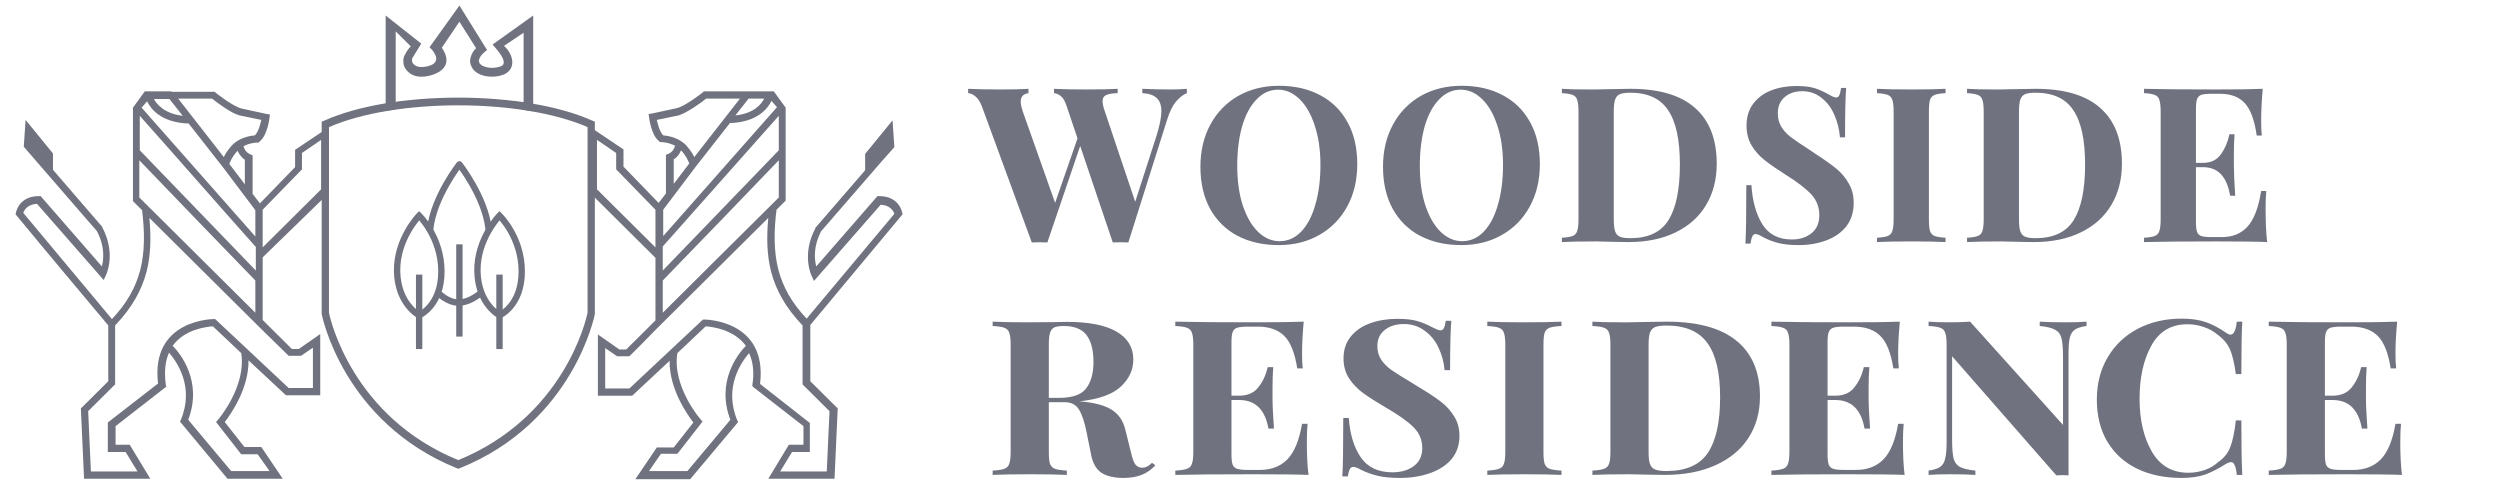 <svg width="204" height="40" viewBox="0 0 204 40" fill="none" xmlns="http://www.w3.org/2000/svg">
<path d="M95.457 7.3C96.024 7.3 96.489 7.283 96.851 7.247V7.601C96.549 7.718 96.254 7.948 95.964 8.289C95.686 8.619 95.451 9.09 95.258 9.702L92.071 19.788C91.939 19.776 91.727 19.77 91.438 19.77C91.148 19.77 90.937 19.776 90.804 19.788L88.143 11.91L85.463 19.788C85.331 19.776 85.119 19.77 84.83 19.77C84.54 19.77 84.329 19.776 84.196 19.788L80.141 8.731C79.996 8.342 79.821 8.06 79.615 7.883C79.41 7.707 79.205 7.612 79 7.601V7.247C79.724 7.283 80.623 7.3 81.698 7.3C82.711 7.3 83.454 7.283 83.924 7.247V7.601C83.502 7.659 83.291 7.889 83.291 8.289C83.291 8.478 83.345 8.743 83.454 9.084L86.097 16.556L87.925 11.292L87.002 8.554C86.881 8.213 86.737 7.977 86.568 7.848C86.411 7.707 86.224 7.624 86.006 7.601V7.247C86.682 7.283 87.545 7.3 88.595 7.3C89.778 7.3 90.647 7.283 91.202 7.247V7.601C90.768 7.612 90.454 7.665 90.261 7.76C90.068 7.842 89.971 8.007 89.971 8.254C89.971 8.466 90.032 8.743 90.152 9.084L92.633 16.467L94.353 11.133C94.63 10.25 94.769 9.567 94.769 9.084C94.769 8.578 94.636 8.213 94.371 7.989C94.117 7.754 93.731 7.624 93.212 7.601V7.247C94.033 7.283 94.781 7.3 95.457 7.3Z" fill="#70737F"/>
<path d="M104.363 7C105.642 7 106.758 7.253 107.712 7.76C108.678 8.266 109.426 9.002 109.957 9.967C110.488 10.921 110.753 12.063 110.753 13.394C110.753 14.689 110.482 15.837 109.939 16.838C109.396 17.839 108.635 18.616 107.658 19.17C106.692 19.723 105.588 20 104.345 20C103.065 20 101.943 19.747 100.977 19.241C100.024 18.734 99.281 18.004 98.75 17.05C98.219 16.085 97.954 14.937 97.954 13.606C97.954 12.311 98.225 11.163 98.768 10.162C99.311 9.161 100.066 8.384 101.031 7.83C102.009 7.277 103.119 7 104.363 7ZM104.29 7.318C103.626 7.318 103.041 7.583 102.534 8.113C102.027 8.631 101.635 9.361 101.357 10.303C101.092 11.245 100.959 12.322 100.959 13.535C100.959 14.76 101.11 15.837 101.412 16.768C101.725 17.698 102.142 18.416 102.661 18.923C103.192 19.429 103.777 19.682 104.417 19.682C105.081 19.682 105.666 19.423 106.173 18.905C106.68 18.375 107.066 17.639 107.332 16.697C107.609 15.755 107.748 14.678 107.748 13.465C107.748 12.24 107.591 11.163 107.277 10.232C106.976 9.302 106.559 8.584 106.028 8.077C105.509 7.571 104.93 7.318 104.29 7.318Z" fill="#70737F"/>
<path d="M119.262 7C120.541 7 121.658 7.253 122.611 7.76C123.577 8.266 124.325 9.002 124.856 9.967C125.387 10.921 125.653 12.063 125.653 13.394C125.653 14.689 125.381 15.837 124.838 16.838C124.295 17.839 123.535 18.616 122.557 19.17C121.591 19.723 120.487 20 119.244 20C117.964 20 116.842 19.747 115.876 19.241C114.923 18.734 114.181 18.004 113.65 17.05C113.119 16.085 112.853 14.937 112.853 13.606C112.853 12.311 113.125 11.163 113.668 10.162C114.211 9.161 114.965 8.384 115.931 7.83C116.908 7.277 118.019 7 119.262 7ZM119.19 7.318C118.526 7.318 117.94 7.583 117.433 8.113C116.926 8.631 116.534 9.361 116.257 10.303C115.991 11.245 115.858 12.322 115.858 13.535C115.858 14.76 116.009 15.837 116.311 16.768C116.625 17.698 117.041 18.416 117.56 18.923C118.091 19.429 118.677 19.682 119.316 19.682C119.98 19.682 120.565 19.423 121.072 18.905C121.579 18.375 121.966 17.639 122.231 16.697C122.509 15.755 122.647 14.678 122.647 13.465C122.647 12.24 122.491 11.163 122.177 10.232C121.875 9.302 121.459 8.584 120.928 8.077C120.409 7.571 119.829 7.318 119.19 7.318Z" fill="#70737F"/>
<path d="M133.042 7.247C135.396 7.247 137.158 7.771 138.329 8.819C139.499 9.856 140.085 11.369 140.085 13.359C140.085 14.642 139.795 15.767 139.216 16.732C138.649 17.686 137.822 18.428 136.735 18.958C135.661 19.488 134.376 19.753 132.879 19.753L131.757 19.735C131.057 19.712 130.55 19.7 130.236 19.7C128.993 19.7 128.064 19.717 127.448 19.753V19.399C127.846 19.376 128.136 19.329 128.317 19.258C128.51 19.188 128.637 19.052 128.697 18.852C128.77 18.652 128.806 18.328 128.806 17.88V9.12C128.806 8.672 128.77 8.348 128.697 8.148C128.637 7.948 128.51 7.812 128.317 7.742C128.136 7.671 127.846 7.624 127.448 7.601V7.247C127.955 7.283 128.685 7.3 129.639 7.3H130.2L130.924 7.283C131.914 7.259 132.62 7.247 133.042 7.247ZM133.024 7.565C132.65 7.565 132.366 7.606 132.173 7.689C131.992 7.771 131.865 7.918 131.793 8.13C131.721 8.342 131.684 8.66 131.684 9.084V17.916C131.684 18.34 131.721 18.658 131.793 18.87C131.865 19.081 131.992 19.229 132.173 19.311C132.366 19.394 132.656 19.435 133.042 19.435C134.503 19.435 135.541 18.94 136.156 17.951C136.772 16.95 137.079 15.443 137.079 13.429C137.079 11.416 136.76 9.938 136.12 8.996C135.492 8.042 134.46 7.565 133.024 7.565Z" fill="#70737F"/>
<path d="M146.573 7.018C147.2 7.018 147.701 7.077 148.075 7.194C148.45 7.312 148.83 7.483 149.216 7.707C149.349 7.777 149.463 7.836 149.56 7.883C149.669 7.93 149.759 7.954 149.832 7.954C149.94 7.954 150.025 7.895 150.085 7.777C150.145 7.648 150.194 7.447 150.23 7.177H150.646C150.586 7.966 150.556 9.308 150.556 11.204H150.139C150.091 10.568 149.94 9.961 149.687 9.385C149.445 8.808 149.095 8.342 148.637 7.989C148.19 7.624 147.665 7.442 147.062 7.442C146.47 7.442 145.987 7.606 145.613 7.936C145.251 8.254 145.07 8.69 145.07 9.243C145.07 9.655 145.161 10.014 145.342 10.321C145.523 10.627 145.776 10.909 146.102 11.168C146.428 11.416 146.929 11.757 147.605 12.193L148.184 12.582C148.896 13.041 149.457 13.441 149.868 13.783C150.278 14.124 150.61 14.524 150.864 14.984C151.129 15.431 151.262 15.955 151.262 16.556C151.262 17.309 151.063 17.945 150.664 18.463C150.266 18.97 149.723 19.352 149.035 19.611C148.359 19.87 147.605 20 146.772 20C146.096 20 145.535 19.941 145.088 19.823C144.642 19.706 144.231 19.547 143.857 19.346C143.592 19.182 143.386 19.099 143.242 19.099C143.133 19.099 143.048 19.164 142.988 19.294C142.928 19.411 142.88 19.605 142.843 19.876H142.427C142.475 19.134 142.499 17.545 142.499 15.107H142.916C143 16.426 143.302 17.498 143.821 18.322C144.34 19.134 145.137 19.541 146.211 19.541C146.862 19.541 147.4 19.37 147.822 19.029C148.244 18.687 148.456 18.198 148.456 17.562C148.456 16.903 148.238 16.338 147.804 15.867C147.369 15.396 146.681 14.866 145.74 14.277C145.016 13.818 144.436 13.418 144.002 13.076C143.567 12.735 143.211 12.334 142.934 11.875C142.656 11.404 142.517 10.862 142.517 10.25C142.517 9.543 142.698 8.949 143.061 8.466C143.435 7.971 143.93 7.606 144.545 7.371C145.161 7.135 145.837 7.018 146.573 7.018Z" fill="#70737F"/>
<path d="M158.757 7.601C158.346 7.624 158.051 7.671 157.87 7.742C157.689 7.812 157.562 7.948 157.489 8.148C157.429 8.348 157.399 8.672 157.399 9.12V17.88C157.399 18.328 157.429 18.652 157.489 18.852C157.562 19.052 157.689 19.188 157.87 19.258C158.051 19.329 158.346 19.376 158.757 19.399V19.753C158.105 19.717 157.194 19.7 156.023 19.7C154.732 19.7 153.778 19.717 153.163 19.753V19.399C153.561 19.376 153.85 19.329 154.032 19.258C154.225 19.188 154.351 19.052 154.412 18.852C154.484 18.652 154.52 18.328 154.52 17.88V9.12C154.52 8.672 154.484 8.348 154.412 8.148C154.351 7.948 154.225 7.812 154.032 7.742C153.85 7.671 153.561 7.624 153.163 7.601V7.247C153.778 7.283 154.732 7.3 156.023 7.3C157.194 7.3 158.105 7.283 158.757 7.247V7.601Z" fill="#70737F"/>
<path d="M166.107 7.247C168.46 7.247 170.222 7.771 171.393 8.819C172.564 9.856 173.149 11.369 173.149 13.359C173.149 14.642 172.86 15.767 172.28 16.732C171.713 17.686 170.886 18.428 169.8 18.958C168.726 19.488 167.44 19.753 165.944 19.753L164.821 19.735C164.121 19.712 163.614 19.7 163.301 19.7C162.057 19.7 161.128 19.717 160.512 19.753V19.399C160.911 19.376 161.2 19.329 161.381 19.258C161.575 19.188 161.701 19.052 161.762 18.852C161.834 18.652 161.87 18.328 161.87 17.88V9.12C161.87 8.672 161.834 8.348 161.762 8.148C161.701 7.948 161.575 7.812 161.381 7.742C161.2 7.671 160.911 7.624 160.512 7.601V7.247C161.019 7.283 161.75 7.3 162.703 7.3H163.264L163.988 7.283C164.978 7.259 165.684 7.247 166.107 7.247ZM166.089 7.565C165.714 7.565 165.431 7.606 165.238 7.689C165.057 7.771 164.93 7.918 164.857 8.13C164.785 8.342 164.749 8.66 164.749 9.084V17.916C164.749 18.34 164.785 18.658 164.857 18.87C164.93 19.081 165.057 19.229 165.238 19.311C165.431 19.394 165.72 19.435 166.107 19.435C167.567 19.435 168.605 18.94 169.221 17.951C169.836 16.95 170.144 15.443 170.144 13.429C170.144 11.416 169.824 9.938 169.184 8.996C168.557 8.042 167.525 7.565 166.089 7.565Z" fill="#70737F"/>
<path d="M184.873 17.068C184.873 18.151 184.916 19.046 185 19.753C184.179 19.717 182.797 19.7 180.854 19.7C178.223 19.7 176.256 19.717 174.952 19.753V19.399C175.35 19.376 175.64 19.329 175.821 19.258C176.014 19.188 176.141 19.052 176.201 18.852C176.274 18.652 176.31 18.328 176.31 17.88V9.12C176.31 8.672 176.274 8.348 176.201 8.148C176.141 7.948 176.014 7.812 175.821 7.742C175.64 7.671 175.35 7.624 174.952 7.601V7.247C176.256 7.283 178.223 7.3 180.854 7.3C182.628 7.3 183.89 7.283 184.638 7.247C184.553 8.225 184.511 9.096 184.511 9.861C184.511 10.38 184.529 10.78 184.565 11.062H184.149C183.968 9.803 183.642 8.919 183.171 8.413C182.701 7.907 182.037 7.654 181.18 7.654H180.438C180.064 7.654 179.792 7.683 179.623 7.742C179.454 7.801 179.339 7.918 179.279 8.095C179.219 8.26 179.189 8.531 179.189 8.908V13.288H179.768C180.408 13.288 180.89 13.058 181.216 12.599C181.554 12.14 181.789 11.592 181.922 10.957H182.339C182.302 11.451 182.284 12.005 182.284 12.617V13.465C182.284 14.065 182.321 14.901 182.393 15.973H181.977C181.723 14.418 180.987 13.641 179.768 13.641H179.189V18.092C179.189 18.469 179.219 18.746 179.279 18.923C179.339 19.087 179.454 19.199 179.623 19.258C179.792 19.317 180.064 19.346 180.438 19.346H181.325C182.182 19.346 182.87 19.064 183.389 18.499C183.92 17.922 184.294 16.95 184.511 15.584H184.928C184.891 15.973 184.873 16.467 184.873 17.068Z" fill="#70737F"/>
<g clip-path="url(#clip0_132_841)">
<path fill-rule="evenodd" clip-rule="evenodd" d="M37.691 13.252L37.487 13.413L37.283 13.252C37.332 13.19 37.408 13.153 37.487 13.153C37.567 13.153 37.642 13.19 37.691 13.252ZM37.487 13.85C37.453 13.898 37.415 13.952 37.373 14.011C37.178 14.292 36.915 14.693 36.642 15.173C36.094 16.139 35.52 17.404 35.371 18.644L35.34 18.902L34.824 18.84L34.855 18.582C35.016 17.241 35.629 15.905 36.19 14.916C36.472 14.42 36.744 14.005 36.946 13.714C37.047 13.569 37.131 13.454 37.189 13.376C37.219 13.336 37.242 13.306 37.258 13.285C37.266 13.275 37.272 13.267 37.276 13.261L37.281 13.255L37.282 13.253L37.283 13.253L37.283 13.252C37.283 13.252 37.283 13.252 37.487 13.413C37.691 13.252 37.691 13.252 37.691 13.252L37.692 13.253L37.693 13.255L37.698 13.261C37.703 13.267 37.709 13.275 37.717 13.285C37.733 13.306 37.756 13.336 37.785 13.376C37.844 13.454 37.927 13.569 38.028 13.714C38.23 14.005 38.502 14.42 38.784 14.916C39.345 15.905 39.958 17.241 40.119 18.582L40.15 18.84L39.634 18.902L39.603 18.644C39.454 17.404 38.88 16.139 38.332 15.173C38.059 14.693 37.796 14.292 37.601 14.011C37.56 13.952 37.522 13.898 37.487 13.85ZM37.747 19.936V24.396C37.785 24.389 37.826 24.379 37.871 24.366C38.123 24.298 38.489 24.15 38.914 23.831L39.122 23.675L39.434 24.091L39.226 24.247C38.746 24.607 38.321 24.783 38.008 24.868C37.909 24.895 37.821 24.913 37.747 24.925V27.464H37.227V24.944C37.154 24.937 37.07 24.924 36.975 24.901C36.652 24.825 36.22 24.644 35.737 24.238L35.538 24.071L35.873 23.673L36.072 23.84C36.494 24.195 36.852 24.338 37.095 24.395C37.144 24.407 37.188 24.415 37.227 24.421V19.936H37.747ZM37.448 24.43C37.448 24.43 37.448 24.43 37.447 24.43L37.448 24.43Z" fill="#70737F"/>
<path fill-rule="evenodd" clip-rule="evenodd" d="M40.938 17.409L40.758 17.596L40.572 17.414L40.752 17.23L40.938 17.409ZM41.018 25.885C41.066 25.858 41.123 25.822 41.188 25.779C41.375 25.651 41.621 25.452 41.866 25.16C42.358 24.571 42.834 23.618 42.834 22.153C42.834 20.692 42.362 19.509 41.892 18.692C41.656 18.284 41.421 17.965 41.243 17.748C41.154 17.64 41.079 17.556 41.026 17.499C41 17.471 40.978 17.449 40.964 17.434C40.956 17.426 40.95 17.42 40.946 17.416L40.941 17.411L40.939 17.41L40.939 17.409L40.938 17.409C40.938 17.409 40.938 17.409 40.758 17.596C40.572 17.414 40.572 17.414 40.572 17.414L40.572 17.415L40.571 17.415L40.569 17.417L40.565 17.422C40.56 17.426 40.554 17.433 40.547 17.441C40.532 17.457 40.511 17.48 40.484 17.51C40.43 17.571 40.355 17.659 40.265 17.773C40.085 18.001 39.847 18.332 39.611 18.749C39.14 19.581 38.67 20.767 38.699 22.159C38.727 23.549 39.199 24.497 39.675 25.099C39.911 25.398 40.147 25.61 40.325 25.748C40.392 25.8 40.45 25.841 40.498 25.873V28.482H41.018V25.885ZM41.018 25.26C41.152 25.157 41.309 25.015 41.467 24.826C41.882 24.33 42.315 23.495 42.315 22.153C42.315 20.807 41.879 19.712 41.441 18.952C41.222 18.572 41.004 18.277 40.841 18.078C40.813 18.044 40.786 18.013 40.762 17.985C40.735 18.017 40.705 18.054 40.673 18.095C40.507 18.306 40.285 18.615 40.064 19.005C39.621 19.787 39.192 20.88 39.218 22.148C39.245 23.416 39.672 24.256 40.083 24.776C40.228 24.961 40.373 25.106 40.498 25.216V22.409H41.018V25.26Z" fill="#70737F"/>
<path fill-rule="evenodd" clip-rule="evenodd" d="M34.383 17.409L34.202 17.596L34.016 17.414L34.197 17.23L34.383 17.409ZM34.462 25.885C34.51 25.858 34.568 25.822 34.632 25.779C34.819 25.651 35.065 25.452 35.31 25.16C35.803 24.571 36.279 23.618 36.279 22.153C36.279 20.692 35.806 19.509 35.336 18.692C35.1 18.284 34.865 17.965 34.687 17.748C34.598 17.64 34.524 17.556 34.471 17.499C34.444 17.471 34.423 17.449 34.408 17.434C34.4 17.426 34.394 17.42 34.39 17.416L34.385 17.411L34.383 17.41L34.383 17.409L34.383 17.409C34.383 17.409 34.383 17.409 34.202 17.596C34.016 17.414 34.016 17.414 34.016 17.414L34.016 17.415L34.015 17.415L34.014 17.417L34.009 17.422C34.005 17.426 33.999 17.433 33.991 17.441C33.976 17.457 33.955 17.48 33.928 17.51C33.874 17.571 33.799 17.659 33.709 17.773C33.53 18.001 33.292 18.332 33.056 18.749C32.585 19.581 32.114 20.767 32.143 22.159C32.172 23.549 32.644 24.497 33.119 25.099C33.355 25.398 33.591 25.61 33.77 25.748C33.836 25.8 33.894 25.841 33.942 25.873V28.482H34.462V25.885ZM34.462 25.26C34.596 25.157 34.753 25.015 34.911 24.826C35.327 24.33 35.759 23.495 35.759 22.153C35.759 20.807 35.323 19.712 34.885 18.952C34.666 18.572 34.448 18.277 34.285 18.078C34.257 18.044 34.231 18.013 34.207 17.985C34.179 18.017 34.149 18.054 34.117 18.095C33.951 18.306 33.729 18.615 33.508 19.005C33.066 19.787 32.636 20.88 32.663 22.148C32.689 23.416 33.117 24.256 33.527 24.776C33.673 24.961 33.817 25.106 33.942 25.216V22.409H34.462V25.26Z" fill="#70737F"/>
<path fill-rule="evenodd" clip-rule="evenodd" d="M32.252 8.32L37.489 8.039L42.726 8.345V2.672L41.123 3.745C41.794 4.301 42.242 5.559 41.123 6.078C40.452 6.337 39.707 6.3 39.185 6.078C38.924 5.967 38.738 5.819 38.588 5.633C38.439 5.411 38.328 5.152 38.365 4.893C38.402 4.597 38.514 4.264 38.849 3.931L37.489 1.77L36.054 3.894C36.389 4.375 36.948 5.485 35.383 6.078C34.861 6.263 34.376 6.3 34.004 6.226C33.668 6.152 33.444 6.004 33.258 5.819C33.072 5.633 32.922 5.374 32.922 5.115C32.885 4.856 32.922 4.634 33.072 4.412C33.221 4.116 33.37 3.931 33.519 3.783L32.289 2.561V8.32H32.252ZM43.001 9.018L41.229 8.627L37.489 8.431L33.78 8.627L31.469 9.06V1.265L34.376 3.56C34.376 3.56 34.004 4.153 33.668 4.708C33.631 4.782 33.593 4.893 33.631 5.004C33.631 5.115 33.705 5.189 33.78 5.263C33.854 5.337 34.004 5.411 34.153 5.448C34.413 5.485 34.712 5.485 35.122 5.337C36.091 4.967 35.271 4.116 35.271 4.079L35.047 3.857L37.489 0.453L39.744 4.079L39.52 4.264C39.222 4.523 39.11 4.745 39.073 4.93C39.073 5.004 39.11 5.115 39.148 5.189C39.222 5.263 39.334 5.374 39.483 5.411C39.856 5.559 40.34 5.596 40.862 5.411C41.682 5.115 40.191 3.671 40.191 3.634L43.509 1.265V9.086L43.001 9.018Z" fill="#70737F"/>
<path fill-rule="evenodd" clip-rule="evenodd" d="M26.845 10.372V25.513C26.957 26.105 28.784 34.028 37.395 37.545C46.005 34.028 47.832 26.105 47.944 25.513V10.372C45.222 9.187 41.309 8.595 37.395 8.595C33.48 8.595 29.567 9.187 26.845 10.372ZM26.249 25.587V9.928L26.435 9.854C29.231 8.595 33.294 7.966 37.395 7.966C41.458 7.966 45.558 8.595 48.354 9.854L48.54 9.928V25.587V25.624C48.54 25.661 46.825 34.472 37.506 38.211L37.395 38.248L37.283 38.211C27.964 34.435 26.249 25.661 26.249 25.624V25.587Z" fill="#70737F"/>
<path fill-rule="evenodd" clip-rule="evenodd" d="M13.979 7.489H14.016H17.52L17.594 7.563C17.594 7.563 18.974 8.673 19.719 8.858C20.539 9.044 21.769 9.303 21.769 9.303L22.03 9.34L21.993 9.599C21.993 9.599 21.844 11.043 21.173 11.561L21.098 11.635H20.986C20.986 11.635 20.427 11.635 19.868 11.931C19.943 12.19 20.092 12.449 20.427 12.597L20.614 12.671V15.818L21.21 16.596L24.08 13.634V12.227L26.839 10.376V15.744L21.434 21.001V22.704V26.11L23.82 28.479H24.379L26.131 27.257V32.255H23.335L20.278 29.404C20.316 31.7 18.825 33.81 18.34 34.439L19.943 36.475H21.322L23.074 39.066H18.564L14.687 34.402L14.761 34.254C15.88 31.552 14.426 29.515 13.792 28.775C13.494 29.441 13.382 30.293 13.531 31.403L13.569 31.552L9.431 34.772V36.29H10.586L12.264 39.066H6.859L6.598 33.328L8.835 31.107V26.554C6.3 23.518 3.765 20.52 1.268 17.484L1.305 17.336C1.305 17.336 1.529 16.003 3.169 16.003H3.318L8.313 21.741C8.462 21.186 8.574 20.112 7.903 18.854L3.057 13.264L1.939 11.968L2.088 9.784L4.324 12.523V13.856L8.35 18.521V18.558C9.506 20.742 8.648 22.445 8.648 22.445L8.462 22.852L3.02 16.633C2.237 16.67 1.976 17.151 1.901 17.373L9.133 26.036C10.363 24.74 11.071 23.444 11.444 22.037C11.817 20.557 11.817 18.965 11.593 17.151L10.848 16.41V12.486V12.375V8.784L11.817 7.452H13.419H13.979V7.489ZM21.434 17.114V19.964V20.186L26.205 15.448V11.413L24.64 12.486V13.819L21.434 17.114ZM19.682 28.812L17.371 26.628C16.886 26.665 15.06 26.85 14.091 28.22C14.724 28.849 16.551 31.144 15.358 34.254L18.862 38.437H21.993L21.024 37.067H19.682L17.632 34.439L17.781 34.254C17.781 34.291 20.129 31.515 19.682 28.812ZM21.434 26.961L20.912 26.443L12.189 17.78C12.338 19.372 12.301 20.816 11.966 22.148C11.556 23.703 10.773 25.11 9.394 26.554V31.366L7.194 33.551L7.418 38.474H11.22L10.251 36.882H8.797V34.476L12.898 31.292C12.264 26.036 17.445 26.036 17.445 26.036H17.557L23.558 31.663H25.534V28.368L24.565 29.034H23.558C22.888 28.368 22.142 27.664 21.434 26.961ZM20.837 22.889C17.669 19.631 14.538 16.373 11.369 13.079V16.114L20.837 25.517V22.889ZM19.384 12.301C18.936 12.783 18.787 13.19 18.713 13.375L19.98 15.041V13.042C19.682 12.819 19.495 12.56 19.384 12.301ZM20.837 20.112C17.669 16.558 14.575 13.005 11.407 9.451V12.264L20.875 22.075V20.112H20.837ZM18.154 13.597L15.395 10.08C13.159 10.006 12.301 8.895 12.003 8.266L11.556 8.784L20.837 19.298V17.151L18.154 13.597ZM14.911 9.451L13.829 8.081H12.562C12.786 8.488 13.382 9.266 14.911 9.451ZM17.296 8.044H14.538L18.265 12.819C18.377 12.56 18.601 12.227 18.899 11.894C19.533 11.191 20.465 11.08 20.8 11.043C21.098 10.746 21.247 10.117 21.322 9.784C20.912 9.71 20.129 9.525 19.533 9.414C18.825 9.229 17.632 8.303 17.296 8.044Z" fill="#70737F"/>
<path fill-rule="evenodd" clip-rule="evenodd" d="M60.977 7.452H60.94H57.436L57.362 7.526C57.362 7.526 55.982 8.636 55.237 8.821C54.417 9.006 53.187 9.266 53.187 9.266L52.926 9.303L52.963 9.562C52.963 9.562 53.112 11.006 53.783 11.524L53.858 11.598H53.969C53.969 11.598 54.529 11.598 55.088 11.894C55.013 12.153 54.864 12.412 54.529 12.56L54.342 12.634V15.781L53.746 16.558L50.876 13.597V12.19L48.117 10.339V15.707L53.485 21.038V22.741V26.147L51.099 28.516H50.54L48.788 27.294V32.292H51.584L54.641 29.441C54.603 31.737 56.094 33.847 56.579 34.476L54.976 36.512H53.597L51.845 39.103H56.318L60.232 34.439L60.157 34.291C59.039 31.588 60.493 29.552 61.127 28.812C61.425 29.478 61.574 30.33 61.387 31.441L61.425 31.552L65.562 34.772V36.29H64.37L62.692 39.066H68.097L68.358 33.328L66.121 31.107V26.517C68.619 23.518 71.154 20.483 73.651 17.484L73.614 17.336C73.614 17.336 73.39 16.003 71.75 16.003H71.601L66.606 21.741C66.457 21.186 66.345 20.112 67.016 18.854L71.862 13.264L72.98 12.005L72.831 9.821L70.595 12.56V13.893L66.531 18.595V18.632C65.376 20.816 66.233 22.519 66.233 22.519L66.42 22.926L71.862 16.707C72.645 16.744 72.906 17.225 72.98 17.447L65.823 25.999C64.593 24.703 63.885 23.407 63.512 22C63.139 20.52 63.139 18.928 63.363 17.114L64.109 16.373V12.486V12.375V8.784L63.139 7.452H61.536H60.977ZM53.485 17.114V19.964V20.186L48.714 15.448V11.413L50.279 12.486V13.819L53.485 17.114ZM55.274 28.812L57.585 26.628C58.07 26.665 59.859 26.85 60.865 28.22C60.232 28.849 58.405 31.144 59.598 34.254L56.094 38.437H52.963L53.932 37.03H55.274L57.324 34.402L57.175 34.217C57.175 34.254 54.827 31.515 55.274 28.812ZM53.485 26.924L54.007 26.406L62.692 17.78C62.543 19.372 62.58 20.816 62.916 22.148C63.326 23.703 64.109 25.11 65.488 26.554V31.366L67.687 33.551L67.463 38.474H63.661L64.63 36.882H66.084V34.513L62.021 31.329C62.655 26.073 57.473 26.073 57.473 26.073H57.362L51.36 31.7H49.385V28.405L50.354 29.071H51.36C52.068 28.368 52.777 27.664 53.485 26.924ZM54.081 22.889C57.25 19.631 60.381 16.373 63.549 13.079V16.114L54.081 25.517V22.889ZM55.572 12.264C56.02 12.745 56.169 13.153 56.243 13.338L54.976 15.004V13.005C55.274 12.819 55.461 12.56 55.572 12.264ZM54.081 20.112C57.25 16.558 60.381 13.005 63.549 9.451V12.264L54.081 22.075V20.112ZM56.803 13.56L59.561 10.043C61.797 9.969 62.655 8.858 62.953 8.229L63.4 8.747L54.119 19.261V17.114L56.803 13.56ZM60.008 9.414L61.089 8.044H62.357C62.133 8.488 61.536 9.266 60.008 9.414ZM57.623 8.044H60.381L56.653 12.819C56.541 12.56 56.318 12.227 56.02 11.894C55.386 11.191 54.454 11.08 54.119 11.043C53.82 10.746 53.671 10.117 53.597 9.784C54.007 9.71 54.79 9.525 55.386 9.414C56.094 9.192 57.324 8.303 57.623 8.044Z" fill="#70737F"/>
</g>
<path d="M94.281 37.975C93.928 38.341 93.549 38.6 93.145 38.753C92.74 38.918 92.25 39 91.675 39C90.918 39 90.317 38.859 89.873 38.576C89.442 38.282 89.162 37.787 89.031 37.092L88.678 35.326C88.509 34.467 88.3 33.837 88.052 33.436C87.817 33.024 87.418 32.818 86.857 32.818H85.584V36.88C85.584 37.328 85.616 37.652 85.681 37.852C85.76 38.052 85.897 38.188 86.093 38.258C86.289 38.329 86.609 38.376 87.053 38.4V38.753C86.347 38.717 85.362 38.7 84.095 38.7C82.698 38.7 81.666 38.717 81 38.753V38.4C81.431 38.376 81.744 38.329 81.94 38.258C82.149 38.188 82.286 38.052 82.352 37.852C82.43 37.652 82.469 37.328 82.469 36.88V28.12C82.469 27.672 82.43 27.348 82.352 27.148C82.286 26.948 82.149 26.812 81.94 26.742C81.744 26.671 81.431 26.624 81 26.601V26.247C81.666 26.283 82.659 26.3 83.977 26.3L86.152 26.283C86.413 26.271 86.713 26.265 87.053 26.265C88.855 26.265 90.206 26.53 91.107 27.06C92.022 27.59 92.479 28.349 92.479 29.338C92.479 30.174 92.139 30.91 91.46 31.546C90.781 32.182 89.658 32.582 88.091 32.747C89.266 32.842 90.141 33.071 90.716 33.436C91.29 33.801 91.662 34.349 91.832 35.079L92.283 36.898C92.387 37.369 92.505 37.699 92.635 37.887C92.779 38.076 92.975 38.17 93.223 38.17C93.38 38.158 93.51 38.123 93.615 38.064C93.732 38.005 93.863 37.905 94.006 37.764L94.281 37.975ZM86.798 26.601C86.445 26.601 86.184 26.642 86.014 26.724C85.858 26.807 85.747 26.954 85.681 27.166C85.616 27.378 85.584 27.696 85.584 28.12V32.465H86.426C87.497 32.465 88.228 32.212 88.62 31.705C89.025 31.187 89.227 30.463 89.227 29.533C89.227 28.567 89.038 27.837 88.659 27.342C88.28 26.848 87.66 26.601 86.798 26.601Z" fill="#70737F"/>
<path d="M106.639 36.068C106.639 37.151 106.684 38.046 106.776 38.753C105.888 38.717 104.393 38.7 102.29 38.7C99.444 38.7 97.315 38.717 95.905 38.753V38.4C96.335 38.376 96.649 38.329 96.845 38.258C97.054 38.188 97.191 38.052 97.256 37.852C97.335 37.652 97.374 37.328 97.374 36.88V28.12C97.374 27.672 97.335 27.348 97.256 27.148C97.191 26.948 97.054 26.812 96.845 26.742C96.649 26.671 96.335 26.624 95.905 26.601V26.247C97.315 26.283 99.444 26.3 102.29 26.3C104.21 26.3 105.575 26.283 106.384 26.247C106.293 27.225 106.247 28.096 106.247 28.861C106.247 29.38 106.267 29.78 106.306 30.062H105.855C105.659 28.802 105.307 27.919 104.798 27.413C104.288 26.907 103.57 26.654 102.643 26.654H101.84C101.435 26.654 101.141 26.683 100.958 26.742C100.775 26.801 100.651 26.919 100.586 27.095C100.521 27.26 100.488 27.531 100.488 27.908V32.288H101.115C101.807 32.288 102.329 32.058 102.682 31.599C103.048 31.14 103.302 30.592 103.446 29.956H103.896C103.857 30.451 103.838 31.005 103.838 31.617V32.465C103.838 33.065 103.877 33.901 103.955 34.973H103.505C103.23 33.419 102.434 32.641 101.115 32.641H100.488V37.092C100.488 37.469 100.521 37.746 100.586 37.923C100.651 38.087 100.775 38.199 100.958 38.258C101.141 38.317 101.435 38.346 101.84 38.346H102.8C103.727 38.346 104.471 38.064 105.033 37.499C105.607 36.922 106.012 35.95 106.247 34.584H106.698C106.658 34.973 106.639 35.467 106.639 36.068Z" fill="#70737F"/>
<path d="M114.019 26.018C114.698 26.018 115.24 26.076 115.645 26.194C116.049 26.312 116.461 26.483 116.879 26.706C117.022 26.777 117.146 26.836 117.251 26.883C117.368 26.93 117.466 26.954 117.545 26.954C117.662 26.954 117.753 26.895 117.819 26.777C117.884 26.648 117.936 26.448 117.975 26.177H118.426C118.361 26.966 118.328 28.308 118.328 30.204H117.878C117.825 29.568 117.662 28.962 117.388 28.384C117.127 27.808 116.748 27.342 116.252 26.989C115.769 26.624 115.201 26.442 114.548 26.442C113.908 26.442 113.385 26.606 112.981 26.936C112.589 27.254 112.393 27.69 112.393 28.243C112.393 28.655 112.491 29.015 112.687 29.321C112.883 29.627 113.157 29.909 113.509 30.169C113.862 30.416 114.404 30.757 115.135 31.193L115.762 31.581C116.532 32.041 117.14 32.441 117.584 32.783C118.028 33.124 118.387 33.525 118.661 33.984C118.948 34.431 119.092 34.955 119.092 35.556C119.092 36.309 118.877 36.945 118.446 37.463C118.015 37.97 117.427 38.352 116.683 38.611C115.951 38.87 115.135 39 114.234 39C113.503 39 112.896 38.941 112.412 38.823C111.929 38.706 111.485 38.547 111.081 38.346C110.793 38.182 110.571 38.099 110.415 38.099C110.297 38.099 110.206 38.164 110.14 38.294C110.075 38.411 110.023 38.605 109.984 38.876H109.533C109.585 38.135 109.611 36.545 109.611 34.107H110.062C110.153 35.426 110.48 36.498 111.041 37.322C111.603 38.135 112.465 38.541 113.627 38.541C114.332 38.541 114.913 38.37 115.37 38.029C115.827 37.687 116.056 37.198 116.056 36.562C116.056 35.903 115.821 35.338 115.351 34.867C114.881 34.396 114.136 33.866 113.118 33.277C112.334 32.818 111.707 32.418 111.237 32.076C110.767 31.735 110.382 31.334 110.082 30.875C109.781 30.404 109.631 29.862 109.631 29.25C109.631 28.544 109.827 27.949 110.219 27.466C110.623 26.971 111.159 26.606 111.825 26.371C112.491 26.135 113.222 26.018 114.019 26.018Z" fill="#70737F"/>
<path d="M127.416 26.601C126.972 26.624 126.652 26.671 126.456 26.742C126.26 26.812 126.123 26.948 126.045 27.148C125.979 27.348 125.947 27.672 125.947 28.12V36.88C125.947 37.328 125.979 37.652 126.045 37.852C126.123 38.052 126.26 38.188 126.456 38.258C126.652 38.329 126.972 38.376 127.416 38.4V38.753C126.711 38.717 125.725 38.7 124.458 38.7C123.061 38.7 122.029 38.717 121.363 38.753V38.4C121.794 38.376 122.108 38.329 122.303 38.258C122.512 38.188 122.65 38.052 122.715 37.852C122.793 37.652 122.832 37.328 122.832 36.88V28.12C122.832 27.672 122.793 27.348 122.715 27.148C122.65 26.948 122.512 26.812 122.303 26.742C122.108 26.671 121.794 26.624 121.363 26.601V26.247C122.029 26.283 123.061 26.3 124.458 26.3C125.725 26.3 126.711 26.283 127.416 26.247V26.601Z" fill="#70737F"/>
<path d="M135.994 26.247C138.54 26.247 140.447 26.771 141.713 27.819C142.98 28.855 143.613 30.369 143.613 32.359C143.613 33.642 143.3 34.767 142.673 35.732C142.06 36.686 141.165 37.428 139.99 37.958C138.828 38.488 137.437 38.753 135.817 38.753L134.603 38.735C133.846 38.712 133.297 38.7 132.958 38.7C131.613 38.7 130.607 38.717 129.941 38.753V38.4C130.372 38.376 130.685 38.329 130.881 38.258C131.09 38.188 131.227 38.052 131.293 37.852C131.371 37.652 131.41 37.328 131.41 36.88V28.12C131.41 27.672 131.371 27.348 131.293 27.148C131.227 26.948 131.09 26.812 130.881 26.742C130.685 26.671 130.372 26.624 129.941 26.601V26.247C130.49 26.283 131.28 26.3 132.311 26.3H132.918L133.702 26.283C134.773 26.259 135.537 26.247 135.994 26.247ZM135.974 26.565C135.569 26.565 135.262 26.606 135.054 26.689C134.858 26.771 134.721 26.919 134.642 27.13C134.564 27.342 134.525 27.66 134.525 28.084V36.916C134.525 37.34 134.564 37.658 134.642 37.87C134.721 38.081 134.858 38.229 135.054 38.311C135.262 38.394 135.576 38.435 135.994 38.435C137.574 38.435 138.697 37.94 139.363 36.951C140.029 35.95 140.362 34.443 140.362 32.429C140.362 30.416 140.016 28.938 139.324 27.996C138.645 27.042 137.528 26.565 135.974 26.565Z" fill="#70737F"/>
<path d="M155.281 36.068C155.281 37.151 155.327 38.046 155.418 38.753C154.53 38.717 153.035 38.7 150.932 38.7C148.086 38.7 145.957 38.717 144.547 38.753V38.4C144.978 38.376 145.291 38.329 145.487 38.258C145.696 38.188 145.833 38.052 145.898 37.852C145.977 37.652 146.016 37.328 146.016 36.88V28.12C146.016 27.672 145.977 27.348 145.898 27.148C145.833 26.948 145.696 26.812 145.487 26.742C145.291 26.671 144.978 26.624 144.547 26.601V26.247C145.957 26.283 148.086 26.3 150.932 26.3C152.852 26.3 154.217 26.283 155.026 26.247C154.935 27.225 154.889 28.096 154.889 28.861C154.889 29.38 154.909 29.78 154.948 30.062H154.497C154.302 28.802 153.949 27.919 153.44 27.413C152.93 26.907 152.212 26.654 151.285 26.654H150.482C150.077 26.654 149.783 26.683 149.6 26.742C149.418 26.801 149.294 26.919 149.228 27.095C149.163 27.26 149.13 27.531 149.13 27.908V32.288H149.757C150.449 32.288 150.972 32.058 151.324 31.599C151.69 31.14 151.944 30.592 152.088 29.956H152.539C152.499 30.451 152.48 31.005 152.48 31.617V32.465C152.48 33.065 152.519 33.901 152.597 34.973H152.147C151.873 33.419 151.076 32.641 149.757 32.641H149.13V37.092C149.13 37.469 149.163 37.746 149.228 37.923C149.294 38.087 149.418 38.199 149.6 38.258C149.783 38.317 150.077 38.346 150.482 38.346H151.442C152.369 38.346 153.113 38.064 153.675 37.499C154.249 36.922 154.654 35.95 154.889 34.584H155.34C155.301 34.973 155.281 35.467 155.281 36.068Z" fill="#70737F"/>
<path d="M170.262 26.601C169.831 26.659 169.511 26.759 169.302 26.901C169.106 27.042 168.969 27.266 168.89 27.572C168.825 27.878 168.793 28.331 168.793 28.932V38.788L168.322 38.77L167.794 38.788L159.292 29.073V35.856C159.292 36.551 159.332 37.063 159.41 37.393C159.488 37.711 159.658 37.946 159.919 38.099C160.18 38.24 160.605 38.341 161.192 38.4V38.753C160.683 38.717 159.978 38.7 159.077 38.7C158.359 38.7 157.791 38.717 157.373 38.753V38.4C157.804 38.341 158.117 38.24 158.313 38.099C158.522 37.958 158.659 37.734 158.724 37.428C158.803 37.122 158.842 36.669 158.842 36.068V28.12C158.842 27.672 158.803 27.348 158.724 27.148C158.659 26.948 158.522 26.812 158.313 26.742C158.117 26.671 157.804 26.624 157.373 26.601V26.247C157.791 26.283 158.359 26.3 159.077 26.3C159.73 26.3 160.291 26.283 160.761 26.247L168.342 34.673V29.144C168.342 28.449 168.303 27.943 168.224 27.625C168.146 27.295 167.976 27.06 167.715 26.919C167.454 26.765 167.03 26.659 166.442 26.601V26.247C166.951 26.283 167.656 26.3 168.557 26.3C169.289 26.3 169.857 26.283 170.262 26.247V26.601Z" fill="#70737F"/>
<path d="M178.036 26C178.82 26 179.486 26.1 180.034 26.3C180.583 26.5 181.118 26.783 181.64 27.148C181.784 27.254 181.908 27.307 182.013 27.307C182.274 27.307 182.444 26.954 182.522 26.247H182.972C182.92 27.048 182.894 28.473 182.894 30.522H182.444C182.326 29.65 182.169 28.985 181.973 28.526C181.778 28.067 181.445 27.666 180.974 27.325C180.648 27.042 180.269 26.83 179.838 26.689C179.407 26.536 178.957 26.459 178.487 26.459C177.168 26.459 176.188 27.042 175.549 28.208C174.909 29.362 174.589 30.804 174.589 32.535C174.589 34.255 174.922 35.691 175.588 36.845C176.254 37.999 177.246 38.576 178.565 38.576C179.009 38.576 179.447 38.505 179.878 38.364C180.322 38.211 180.694 37.993 180.994 37.711C181.477 37.381 181.81 36.969 181.993 36.474C182.189 35.98 182.339 35.255 182.444 34.302H182.894C182.894 36.433 182.92 37.917 182.972 38.753H182.522C182.483 38.376 182.424 38.111 182.346 37.958C182.28 37.793 182.182 37.711 182.052 37.711C181.947 37.711 181.81 37.758 181.64 37.852C181.053 38.229 180.491 38.517 179.956 38.717C179.42 38.906 178.774 39 178.017 39C176.632 39 175.418 38.747 174.373 38.24C173.342 37.734 172.539 37.004 171.964 36.05C171.389 35.085 171.102 33.937 171.102 32.606C171.102 31.311 171.396 30.163 171.984 29.162C172.571 28.161 173.387 27.384 174.432 26.83C175.49 26.277 176.691 26 178.036 26Z" fill="#70737F"/>
<path d="M195.863 36.068C195.863 37.151 195.909 38.046 196 38.753C195.112 38.717 193.617 38.7 191.514 38.7C188.668 38.7 186.539 38.717 185.129 38.753V38.4C185.56 38.376 185.873 38.329 186.069 38.258C186.278 38.188 186.415 38.052 186.48 37.852C186.559 37.652 186.598 37.328 186.598 36.88V28.12C186.598 27.672 186.559 27.348 186.48 27.148C186.415 26.948 186.278 26.812 186.069 26.742C185.873 26.671 185.56 26.624 185.129 26.601V26.247C186.539 26.283 188.668 26.3 191.514 26.3C193.434 26.3 194.799 26.283 195.608 26.247C195.517 27.225 195.471 28.096 195.471 28.861C195.471 29.38 195.491 29.78 195.53 30.062H195.079C194.883 28.802 194.531 27.919 194.022 27.413C193.512 26.907 192.794 26.654 191.867 26.654H191.064C190.659 26.654 190.365 26.683 190.182 26.742C190 26.801 189.875 26.919 189.81 27.095C189.745 27.26 189.712 27.531 189.712 27.908V32.288H190.339C191.031 32.288 191.554 32.058 191.906 31.599C192.272 31.14 192.526 30.592 192.67 29.956H193.121C193.081 30.451 193.062 31.005 193.062 31.617V32.465C193.062 33.065 193.101 33.901 193.179 34.973H192.729C192.455 33.419 191.658 32.641 190.339 32.641H189.712V37.092C189.712 37.469 189.745 37.746 189.81 37.923C189.875 38.087 190 38.199 190.182 38.258C190.365 38.317 190.659 38.346 191.064 38.346H192.024C192.951 38.346 193.695 38.064 194.257 37.499C194.831 36.922 195.236 35.95 195.471 34.584H195.922C195.882 34.973 195.863 35.467 195.863 36.068Z" fill="#70737F"/>
<defs>
<clipPath id="clip0_132_841">
<rect width="73.023" height="39.564" fill="#70737F" transform="translate(0.977 0.414)"/>
</clipPath>
</defs>
</svg>
